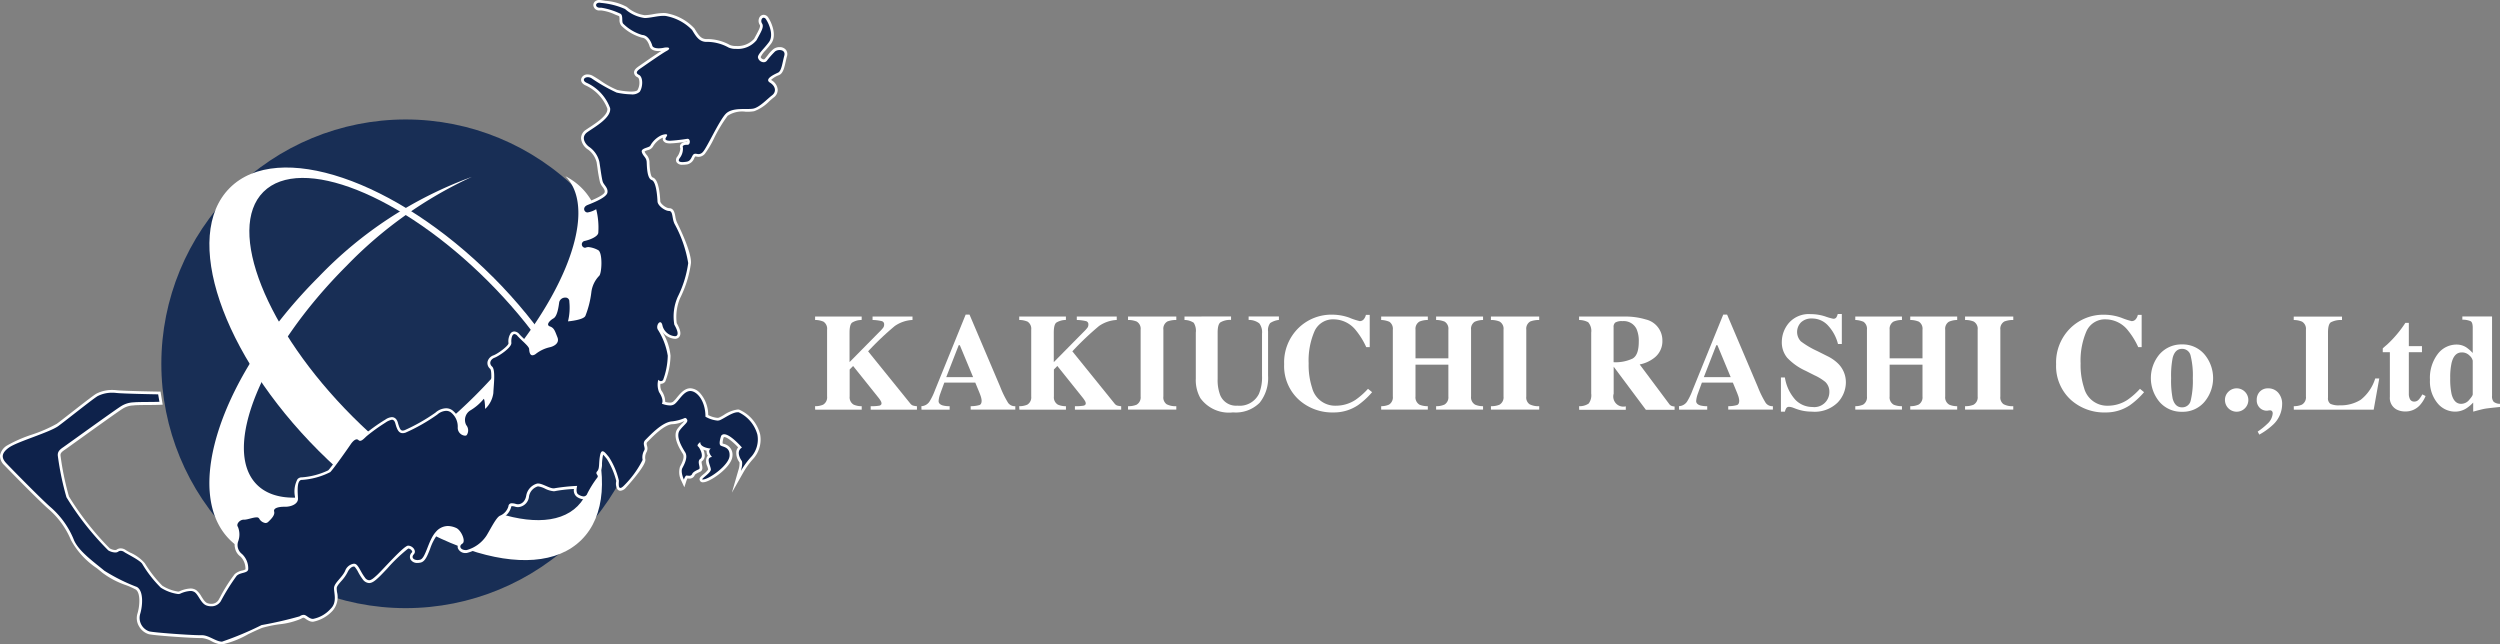 <svg data-name="グループ 407239" xmlns="http://www.w3.org/2000/svg" width="217.507" height="56.069" viewBox="0 0 217.507 56.069"><rect x="0" y="0" width="217.507" height="56.069" fill="#808080" stroke="none"/><defs><clipPath id="a"><path data-name="パス 36289" d="M46.27 55.519a21.258 21.258 0 1021.258-21.258A21.258 21.258 0 0046.27 55.519" transform="translate(-46.27 -34.261)" fill="none"/></clipPath><clipPath id="c"><path data-name="長方形 51046" fill="none" d="M0 0h217.507v56.069H0z"/></clipPath><radialGradient id="b" cx=".717" cy=".498" r=".498" gradientTransform="matrix(-1 0 0 1 -.176 0)" gradientUnits="objectBoundingBox"><stop offset="0" stop-color="#fff"/><stop offset=".007" stop-color="#fbfcfd"/><stop offset=".257" stop-color="#8c9dbc"/><stop offset=".429" stop-color="#466293"/><stop offset=".509" stop-color="#2b4b84"/><stop offset="1" stop-color="#182e55"/></radialGradient></defs><g data-name="グループ 407128"><g data-name="グループ 407127" clip-path="url(#a)" transform="translate(14.037 10.394)"><path data-name="長方形 51045" transform="rotate(-48.24 15.826 35.404)" fill="url(#b)" d="M0 0h60.033v60.033H0z"/></g></g><g data-name="グループ 407130"><g data-name="グループ 407129" clip-path="url(#c)"><path data-name="パス 36290" d="M50.6 16.347a5.521 5.521 0 00-1.409-1.014c3.1 3.107-.4 11.626-7.8 19.035s-15.936 10.9-19.039 7.8.388-11.628 7.8-19.039a36.251 36.251 0 0110.9-7.741 35.074 35.074 0 00-13.319 8.693c-8.463 8.453-11.923 18.695-7.742 22.876s14.423.718 22.875-7.734S54.781 20.528 50.6 16.347" fill="#fff"/><path data-name="パス 36291" d="M42.87 24.082c8.449 8.453 11.912 18.694 7.73 22.875s-14.423.718-22.875-7.734-11.915-18.694-7.734-22.875 14.423-.718 22.875 7.734m-19.953-7.384c-3.253 3.253.229 12.01 7.778 19.559s16.306 11.031 19.559 7.778-.23-12.01-7.78-19.558-16.3-11.032-19.557-7.779" fill="#fff"/><path data-name="パス 36292" d="M19.308 55.949a2.218 2.218 0 01-.861-.279 2.224 2.224 0 00-.876-.282h-.163c-.853 0-4.025-.228-4.45-.337a1.347 1.347 0 01-.769-.648 1.243 1.243 0 01-.113-.99c.232-.743.285-1.933-.218-2.236a6.546 6.546 0 00-.869-.387 7.257 7.257 0 01-1.987-1.042c-.153-.128-.323-.265-.5-.409a6.915 6.915 0 01-2.209-2.391 7.333 7.333 0 00-2-2.761c-.843-.737-3.432-3.378-3.829-3.8a.972.972 0 01-.34-.751 1.191 1.191 0 01.584-.792 11.945 11.945 0 012.11-.919 12.348 12.348 0 002.191-.956c.289-.212.811-.619 1.364-1.051.9-.7 1.838-1.433 2.077-1.567a2.889 2.889 0 011.326-.3 2.954 2.954 0 01.348.02c.571.068 3.609.121 3.64.121h.1l.15.879-.136.006c-.251.012-.628.014-1.006.017-.491 0-1 .007-1.213.03l-.073.008a1.967 1.967 0 00-.959.293c-.307.18-2.539 1.782-3.873 2.739-.62.445-1.09.782-1.184.846-.3.207-.445.353-.42.619a24.515 24.515 0 00.743 3.595 25.4 25.4 0 003.585 4.561 1.139 1.139 0 00.541.168.327.327 0 00.185-.042.489.489 0 01.3-.1.66.66 0 01.376.13c.063.044.2.121.365.212a3.641 3.641 0 011.251.888 10.439 10.439 0 001.558 1.995 3.66 3.66 0 001.438.534.369.369 0 00.143-.022 2.518 2.518 0 01.924-.244.762.762 0 01.453.13 1.8 1.8 0 01.412.515 1.429 1.429 0 00.57.62 1.064 1.064 0 00.373.067.836.836 0 00.736-.374l.151-.266a14.372 14.372 0 011.247-1.974 1.278 1.278 0 01.6-.284c.3-.079.38-.122.374-.256a1.6 1.6 0 00-.487-1.175 1.051 1.051 0 01-.427-.689.784.784 0 01.052-.555 1.683 1.683 0 00-.013-1.143.393.393 0 01-.024-.426.728.728 0 01.618-.394h.041a2.178 2.178 0 00.489-.097 2.574 2.574 0 01.586-.109.353.353 0 01.33.151.645.645 0 00.449.34.232.232 0 00.165-.073c.265-.254.542-.545.475-.782a.322.322 0 01.052-.292c.185-.245.7-.271.917-.271h.121a1.277 1.277 0 00.858-.292.393.393 0 00.118-.3l-.01-.176c-.037-.619-.05-1.2.187-1.448a.375.375 0 01.28-.121h.035a6.291 6.291 0 002.351-.641c.276-.269 1.554-2.086 1.77-2.41.095-.143.345-.475.619-.475a.328.328 0 01.234.1.077.077 0 00.058.028c.1 0 .262-.16.394-.289l.085-.082a15.278 15.278 0 011.652-1.191c.038-.019.079-.046.125-.074a1.052 1.052 0 01.507-.2c.139 0 .324.069.415.4.142.512.263.772.527.772a.69.69 0 00.22-.042 16.064 16.064 0 002.715-1.545 1.326 1.326 0 01.845-.353.8.8 0 01.566.225 1.68 1.68 0 01.563 1.356.561.561 0 00.162.412.537.537 0 00.349.169.112.112 0 00.069-.017.411.411 0 00.088-.275.607.607 0 00-.133-.429.73.73 0 01-.147-.589 1.179 1.179 0 01.52-.868 4.515 4.515 0 001.1-.925.145.145 0 01.135-.1h.05l.048.042a1.608 1.608 0 01.13.7 2.514 2.514 0 00.487-1.13c0-.129.016-.3.03-.491.042-.572.112-1.528-.1-1.718a.533.533 0 01-.191-.5.664.664 0 01.442-.469c.372-.136 1.415-.859 1.385-1.179a1.139 1.139 0 01.17-.788.29.29 0 01.218-.1.49.49 0 01.348.2c.137.151.3.3.448.447.368.35.594.574.6.775 0 .1.03.426.166.426a.434.434 0 00.237-.112 3.2 3.2 0 011.265-.59.875.875 0 00.559-.352.4.4 0 000-.347l-.072-.184c-.165-.423-.234-.6-.51-.695a.311.311 0 01-.24-.265c-.023-.267.322-.535.531-.651.285-.16.395-1.007.436-1.326a.643.643 0 01.648-.5.441.441 0 01.468.471v.3a6.544 6.544 0 01-.052 1.273c.566-.067 1.149-.222 1.218-.391a8.159 8.159 0 00.507-2.006 2.577 2.577 0 01.732-1.514 3.279 3.279 0 00.114-1.6c-.049-.288-.128-.419-.187-.445a2.134 2.134 0 00-.772-.249.543.543 0 00-.2.036.353.353 0 01-.128.024.431.431 0 01-.4-.39.4.4 0 01.366-.44c.576-.127 1.065-.4 1.09-.6a8.765 8.765 0 00-.114-1.874 1.914 1.914 0 01-.689.235.417.417 0 01-.419-.338.5.5 0 01.387-.548c.4-.16 1.572-.624 1.643-.977a.7.7 0 00-.2-.554 1.243 1.243 0 01-.206-.362c-.069-.229-.148-.77-.219-1.247a27.655 27.655 0 00-.073-.479 2.077 2.077 0 00-.789-1.187 1.182 1.182 0 01-.563-.877.757.757 0 01.368-.645c.1-.069.212-.145.338-.228.665-.439 1.669-1.1 1.581-1.734a3.814 3.814 0 00-1.908-2.088c-.385-.155-.388-.369-.371-.454a.43.43 0 01.456-.293.762.762 0 01.364.1c.156.086.38.23.639.4a7.386 7.386 0 001.529.848 6.424 6.424 0 001.222.15c.473 0 .619-.106.664-.168a1.421 1.421 0 00.164-1.014.425.425 0 00-.187-.287c-.156-.078-.24-.175-.248-.29-.015-.208.215-.366.438-.52l.162-.112c.468-.326 1.713-1.189 2.059-1.371a.727.727 0 00.119-.076.458.458 0 00-.059 0 1.155 1.155 0 00-.228.027 2.3 2.3 0 01-.462.05c-.381 0-.623-.116-.679-.326-.076-.281-.335-.817-.769-.838a4.015 4.015 0 01-1.713-1 .644.644 0 01-.13-.471c-.007-.22-.019-.367-.13-.4-.086-.029-.2-.077-.34-.132a3.982 3.982 0 00-1.236-.362h-.14a.439.439 0 01-.393-.2.3.3 0 010-.3.418.418 0 01.374-.183.849.849 0 01.154.015l.334.056a4.59 4.59 0 011.814.5 3.122 3.122 0 001.625.752 5.059 5.059 0 00.765-.091 5.493 5.493 0 01.866-.1 1.412 1.412 0 01.405.051 4.223 4.223 0 012.193 1.236c.377.626.617.98 1.161.98h.177a3.956 3.956 0 011.794.506 1.4 1.4 0 00.593.1 2 2 0 001.673-.687q.08-.151.154-.285c.279-.512.464-.85.332-1.053a.511.511 0 01-.027-.515.31.31 0 01.267-.176.376.376 0 01.309.2c.238.359.747 1.437.244 2.113a9.697 9.697 0 01-.475.576c-.239.274-.465.533-.459.671a.411.411 0 00.381.311.237.237 0 00.185-.08c.1-.111.188-.221.272-.328a2.886 2.886 0 01.462-.5.772.772 0 01.466-.152.568.568 0 01.464.2.5.5 0 01.059.46c-.041.144-.075.3-.11.459-.107.487-.209.947-.488 1.078l-.041.019c-.5.233-.752.411-.759.531 0 .042.058.086.094.109a.939.939 0 01.5.717.7.7 0 01-.306.6c-.11.083-.238.2-.377.321a3.517 3.517 0 01-1.275.85 3.556 3.556 0 01-.7.041 2.343 2.343 0 00-1.66.391 12.387 12.387 0 00-1.206 1.995 8.7 8.7 0 01-.774 1.313.624.624 0 01-.457.227.926.926 0 01-.167-.019.617.617 0 00-.113-.014.183.183 0 00-.064.01c-.051.018-.1.109-.146.205a.73.73 0 01-.512.472 2.332 2.332 0 01-.407.042c-.22 0-.356-.054-.414-.164a.347.347 0 01.066-.363 1.3 1.3 0 00.274-.833.224.224 0 01.008-.223.488.488 0 01.431-.164h.076c.056 0 .08-.084.08-.143 0-.039-.014-.139-.076-.139s-.167.022-.283.039a10.007 10.007 0 01-1.234.13 1.161 1.161 0 01-.258-.023.276.276 0 01-.177-.487l.032-.054a1.2 1.2 0 00-.464.159 2.054 2.054 0 00-.748.766c-.058.12-.21.172-.386.232-.3.1-.374.156-.344.25a1.034 1.034 0 00.191.33.908.908 0 01.235.565v.094c.015.375.051 1.253.35 1.355.417.141.55 1.149.587 1.971.013.292.587.714.889.716s.369.32.424.626a2.046 2.046 0 00.162.572c.013.024 1.259 2.478 1.2 3.459a9.6 9.6 0 01-.924 2.983 4.168 4.168 0 00-.3 2.3c.235.42.441.881.187 1.108a.353.353 0 01-.244.077 1.345 1.345 0 01-1.189-1c-.036-.19-.089-.218-.089-.218a.19.19 0 00-.08.088.415.415 0 00-.027.359c.031.063.077.15.133.254a4.908 4.908 0 01.755 2.1 6.96 6.96 0 01-.434 2.183.369.369 0 01-.285.147.354.354 0 01-.142-.031 1.32 1.32 0 00.082.8 1.42 1.42 0 01.3 1.008 1.767 1.767 0 00.536.1.559.559 0 00.345-.094 2.657 2.657 0 00.369-.4c.285-.348.607-.741 1.038-.761h.032a1.083 1.083 0 01.738.36 2.788 2.788 0 01.7 1.924 2.369 2.369 0 00.915.289.472.472 0 00.189-.033 4.834 4.834 0 00.43-.231 2.686 2.686 0 011.154-.461.763.763 0 01.092.006 3.1 3.1 0 011.736 2.048 2.381 2.381 0 01-.518 1.977 6.982 6.982 0 00-.927 1.258l-.5.886.284-.979a1.534 1.534 0 00.078-.787 1.277 1.277 0 01-.256-.881.619.619 0 01.206-.351c-.319-.354-.994-1.016-1.372-1.016a.18.18 0 00-.153.07c-.119.331-.149.654-.09.689a.947.947 0 00.157.063.833.833 0 01.676.943c-.056.862-1.706 2.019-2.3 2.148a.72.72 0 01-.144.019.153.153 0 01-.16-.1c-.043-.116.058-.2.277-.386.154-.13.475-.4.461-.515a1.837 1.837 0 00-.081-.3c-.086-.267-.175-.542-.046-.733a.344.344 0 01.14-.119.737.737 0 01-.153-.482.38.38 0 01.024-.089 1.245 1.245 0 01-.69-.323.5.5 0 01-.07-.1.185.185 0 00-.045.073 1.323 1.323 0 01.377.877.45.45 0 01-.185.384c-.113.079-.091.227-.045.442.037.17.082.383-.1.467l-.039.018c-.174.081-.437.2-.488.339a.361.361 0 01-.383.218 1.4 1.4 0 01-.181-.015h-.017a.9.9 0 00-.133.272l-.095.291-.128-.278c-.035-.075-.333-.744-.125-1.122.143-.261.48-.873.248-1.238-.253-.4-.924-1.458-.457-2.071a4.547 4.547 0 01.389-.438c.247-.251.271-.3.2-.389-.032-.042-.046-.042-.053-.042a.618.618 0 00-.178.066 2.239 2.239 0 01-.924.236c-.726.033-1.643.959-2.084 1.4-.064.065-.119.12-.162.161-.146.14-.125.266-.079.461a.575.575 0 01-.015.438 1.082 1.082 0 00-.131.732c.11.328-1.308 2.017-1.665 2.37a.607.607 0 01-.383.224.216.216 0 01-.16-.069c-.11-.116-.106-.336-.091-.612v-.074a6.478 6.478 0 00-.842-1.976 34.257 34.257 0 00-.1-.118c-.1-.118-.281-.339-.356-.339 0 0-.054.022-.1.243a4.851 4.851 0 00-.08.7 1.166 1.166 0 01-.2.754c-.058.064-.052.074 0 .154a.3.3 0 010 .4 8.949 8.949 0 00-.846 1.352.466.466 0 01-.435.323 1.1 1.1 0 01-.51-.183c-.251-.144-.234-.509-.2-.725a13.848 13.848 0 00-1.753.187.524.524 0 01-.143.019 1.98 1.98 0 01-.715-.219 1.923 1.923 0 00-.638-.2.281.281 0 00-.1.017 1.209 1.209 0 00-.812.943.9.9 0 01-.833.846.779.779 0 01-.221-.033 1.061 1.061 0 00-.293-.052c-.153 0-.19.061-.2.159a1.361 1.361 0 01-.8.91c-.2.07-.584.744-.836 1.19-.106.189-.207.366-.294.506a3.112 3.112 0 01-1.828 1.309h-.052a.574.574 0 01-.6-.336.4.4 0 01.219-.447c.063-.039.069-.138.064-.214a1.349 1.349 0 00-.588-.94 1.743 1.743 0 00-.67-.159 1.28 1.28 0 00-.965.48 4.517 4.517 0 00-.7 1.337c-.228.578-.407 1.034-.724 1.113a1.1 1.1 0 01-.257.033.536.536 0 01-.516-.263.406.406 0 01.108-.442.224.224 0 00.038-.26.523.523 0 00-.438-.292 10.763 10.763 0 00-1.917 1.787c-.285.3-.532.562-.682.705-.319.3-.564.516-.812.516a.6.6 0 01-.455-.28 4.749 4.749 0 01-.384-.609 2.1 2.1 0 00-.329-.493.23.23 0 00-.16-.057c-.193 0-.469.174-.65.565a3.4 3.4 0 01-.526.74 1.446 1.446 0 00-.426.693 2.63 2.63 0 00.029.357 1.672 1.672 0 01-.353 1.528 2.9 2.9 0 01-1.618.92.649.649 0 01-.223-.037 1.4 1.4 0 01-.342-.192.471.471 0 00-.262-.123.538.538 0 00-.277.111 6.551 6.551 0 01-1.868.465 10.845 10.845 0 00-1.467.309c-.278.1-.754.326-1.258.566a8.939 8.939 0 01-2.222.883z" fill="#0e224b"/><path data-name="パス 36293" d="M52.16.24a.744.744 0 01.133.013 6.631 6.631 0 012.089.531 3.2 3.2 0 001.706.784c.476 0 1.116-.19 1.628-.19a1.314 1.314 0 01.372.046 4.222 4.222 0 012.124 1.183c.356.59.632 1.038 1.264 1.038h.177a3.893 3.893 0 011.738.492 1.5 1.5 0 00.649.116 2.112 2.112 0 001.78-.753c.385-.723.678-1.155.481-1.459-.142-.219-.029-.5.14-.5a.271.271 0 01.21.149c.253.38.69 1.379.248 1.975s-.971 1.038-.958 1.325a.526.526 0 00.5.425.356.356 0 00.271-.121 7.252 7.252 0 01.72-.817.65.65 0 01.393-.124c.263 0 .509.147.408.5-.157.556-.227 1.317-.534 1.462s-1.229.553-.718.869.586.809.182 1.115-1.063 1.022-1.605 1.146-1.842-.152-2.425.467-1.639 2.955-1.979 3.306a.5.5 0 01-.37.19c-.1 0-.187-.033-.279-.033a.32.32 0 00-.1.016c-.234.081-.224.6-.641.673a2.262 2.262 0 01-.386.04c-.257 0-.426-.079-.249-.339a1.32 1.32 0 00.283-.953c-.062-.128.092-.214.33-.214h.08c.256 0 .263-.522 0-.522h-.025a14.369 14.369 0 01-1.493.168 1.085 1.085 0 01-.231-.02c-.342-.081-.093-.27-.036-.434.026-.073-.025-.111-.124-.111a1.262 1.262 0 00-.534.174 2.149 2.149 0 00-.8.819c-.095.195-.857.2-.736.571s.4.449.421.864.031 1.419.435 1.556.489 1.49.506 1.863.653.828 1.008.83.235.66.481 1.134a10.7 10.7 0 011.182 3.4 9.45 9.45 0 01-.91 2.933 4.233 4.233 0 00-.3 2.42c.183.327.409.783.212.96a.247.247 0 01-.164.047 1.222 1.222 0 01-1.072-.9c-.043-.229-.123-.315-.205-.315-.167 0-.341.366-.217.619a6.054 6.054 0 01.877 2.291 6.467 6.467 0 01-.406 2.115.253.253 0 01-.194.1.339.339 0 01-.226-.119 1.732 1.732 0 00.066 1.07c.235.358.387.754.248 1.011a2.019 2.019 0 00.69.152.679.679 0 00.418-.119c.373-.285.771-1.109 1.34-1.135h.026c.566 0 1.319.832 1.318 2.236a2.663 2.663 0 001.034.337.592.592 0 00.237-.043c.405-.177 1.065-.683 1.536-.683a.582.582 0 01.077 0 3.033 3.033 0 011.632 1.937 2.277 2.277 0 01-.484 1.883 7.057 7.057 0 00-.947 1.284s.2-.7.06-.891-.491-.833.031-1.142c0 0-.986-1.156-1.549-1.156a.3.3 0 00-.259.133s-.263.718-.046.849.825.131.775.9-1.608 1.909-2.209 2.038a.6.6 0 01-.118.017c-.278 0 .736-.57.7-.891-.042-.352-.465-1.029.1-1.067 0 0-.475-.511-.1-.732 0 0-.959-.07-.919-.569 0 0-.358.259-.2.379s.536.855.2 1.087.088.8-.124.9-.516.23-.589.424a.258.258 0 01-.271.141 1.8 1.8 0 01-.206-.019h-.006c-.117 0-.232.357-.232.357s-.314-.677-.129-1.014.5-.95.244-1.36-.873-1.4-.463-1.934.8-.7.592-.972a.182.182 0 00-.148-.089 3.912 3.912 0 01-1.108.3c-.881.04-1.98 1.268-2.324 1.6s.031.672-.114.926a1.189 1.189 0 00-.141.83 8.532 8.532 0 01-1.636 2.246c-.137.136-.233.189-.3.189-.182 0-.137-.41-.127-.629a6.414 6.414 0 00-.872-2.06c-.181-.21-.386-.5-.546-.5-.09 0-.166.091-.216.339-.139.688-.02 1.146-.252 1.4s.186.332 0 .56a9.06 9.06 0 00-.862 1.379.35.35 0 01-.326.251 1 1 0 01-.45-.167c-.275-.158-.108-.75-.108-.75a16.38 16.38 0 00-1.936.2.393.393 0 01-.11.014c-.38 0-.963-.422-1.354-.422a.4.4 0 00-.145.025 1.323 1.323 0 00-.887 1.035c-.079.474-.38.746-.715.746a.647.647 0 01-.187-.028 1.174 1.174 0 00-.327-.057.279.279 0 00-.32.266 1.259 1.259 0 01-.718.809c-.333.115-.859 1.213-1.193 1.745a3.026 3.026 0 01-1.733 1.253h-.047c-.481 0-.654-.353-.317-.561s-.114-1.188-.54-1.367a1.852 1.852 0 00-.717-.168 1.394 1.394 0 00-1.054.519c-.667.731-.87 2.292-1.365 2.414a.948.948 0 01-.228.029c-.361 0-.559-.242-.319-.5.28-.308-.12-.752-.489-.752H35.5c-.375.017-2.133 2.024-2.661 2.524-.322.3-.538.484-.729.484a.475.475 0 01-.36-.233c-.319-.41-.492-.9-.727-1.117a.35.35 0 00-.241-.088.952.952 0 00-.759.635c-.273.588-.949 1.04-.962 1.48s.293 1.236-.289 1.8a2.749 2.749 0 01-1.535.886.531.531 0 01-.182-.03c-.292-.106-.42-.322-.645-.322a.636.636 0 00-.344.131 33.424 33.424 0 01-3.309.76 27.5 27.5 0 01-3.44 1.442h-.007c-.528-.008-1.145-.561-1.739-.561h-.164c-.849 0-4-.225-4.42-.334a1.239 1.239 0 01-.8-1.486c.225-.72.327-2.015-.271-2.375a15.741 15.741 0 01-2.84-1.418c-.872-.734-2.306-1.733-2.675-2.749A7.449 7.449 0 004.37 44.1c-.84-.736-3.413-3.36-3.82-3.793s-.491-.849.228-1.366 3.553-1.325 4.3-1.876 3.052-2.4 3.429-2.61a2.76 2.76 0 011.267-.287 2.839 2.839 0 01.334.019c.584.07 3.652.122 3.652.122l.111.647c-.582.027-1.839.006-2.226.048a2.187 2.187 0 00-1.08.317c-.45.264-4.757 3.38-5.064 3.589s-.5.39-.473.729a24.853 24.853 0 00.753 3.623 24.724 24.724 0 003.639 4.623 1.259 1.259 0 00.6.183.428.428 0 00.259-.068.371.371 0 01.228-.076.541.541 0 01.308.109c.247.17 1.424.738 1.576 1.053a10.329 10.329 0 001.6 2.044 3.731 3.731 0 001.5.553.486.486 0 00.191-.032 2.424 2.424 0 01.877-.234.648.648 0 01.383.107c.333.238.542.974 1.009 1.15a1.183 1.183 0 00.415.075.952.952 0 00.839-.434 18.313 18.313 0 011.383-2.215c.341-.34 1.029-.194 1.009-.63a1.7 1.7 0 00-.545-1.273.979.979 0 01-.339-1.071 1.737 1.737 0 00-.013-1.286c-.18-.235.162-.627.5-.627h.061c.267 0 .756-.2 1.055-.2a.244.244 0 01.227.092.753.753 0 00.552.4.351.351 0 00.248-.106c.281-.269.595-.595.508-.9-.083-.291.384-.41.854-.41h.121c.489 0 1.118-.229 1.1-.719s-.147-1.619.337-1.619h.035a6.338 6.338 0 002.434-.675c.3-.292 1.609-2.165 1.786-2.43.136-.2.342-.421.519-.421a.206.206 0 01.15.065.2.2 0 00.142.063c.172 0 .371-.223.562-.4a15.584 15.584 0 011.625-1.171 1.51 1.51 0 01.576-.264c.125 0 .236.077.3.309.137.491.273.86.643.86a.81.81 0 00.258-.049 15.984 15.984 0 002.755-1.569 1.217 1.217 0 01.766-.323.677.677 0 01.483.191 1.567 1.567 0 01.526 1.268.688.688 0 00.631.7.223.223 0 00.149-.046.727.727 0 00-.041-.878.973.973 0 01.354-1.271 4.428 4.428 0 001.147-.978c.008-.019.017-.028.025-.028.064 0 .119.53.113.8 0 .039.01.056.029.056a2.31 2.31 0 00.693-1.365c.015-.577.217-2.007-.106-2.3s-.113-.653.211-.771 1.5-.872 1.463-1.3c-.031-.324.051-.759.269-.759a.384.384 0 01.259.159c.412.454 1.009.9 1.02 1.147.008.185.047.541.286.541a.546.546 0 00.309-.136 3.066 3.066 0 011.22-.569c.266-.061.865-.309.645-.86s-.282-.818-.654-.947-.024-.512.31-.7.443-1 .5-1.415a.528.528 0 01.529-.392.323.323 0 01.349.352 5 5 0 01-.116 1.715s1.363-.111 1.517-.485a8.2 8.2 0 00.516-2.051A2.474 2.474 0 0152.129 24c.235-.206.324-2.052-.1-2.244a2.193 2.193 0 00-.822-.26.665.665 0 00-.241.044.233.233 0 01-.085.016.3.3 0 01-.012-.593c.506-.111 1.146-.388 1.184-.707a6.5 6.5 0 00-.183-2.054 2.135 2.135 0 01-.745.281h-.013c-.292 0-.477-.456.018-.653s1.631-.643 1.716-1.065-.318-.665-.411-.974-.215-1.271-.288-1.711a2.2 2.2 0 00-.842-1.268c-.377-.244-.824-.877-.191-1.324s2.085-1.246 1.969-2.077A3.894 3.894 0 0051.1 7.232c-.5-.2-.3-.516.04-.516a.634.634 0 01.306.082 14.67 14.67 0 002.2 1.257 6.522 6.522 0 001.248.153.969.969 0 00.761-.218c.27-.379.333-1.28-.068-1.478s-.056-.424.228-.62 1.8-1.26 2.185-1.46c.306-.16.278-.305 0-.305a1.269 1.269 0 00-.251.029 2.217 2.217 0 01-.438.048c-.3 0-.52-.077-.563-.237-.063-.232-.329-.9-.879-.926a3.929 3.929 0 01-1.639-.97c-.191-.174.042-.786-.3-.9a6.1 6.1 0 00-1.613-.5.8.8 0 00-.082 0h-.058c-.4 0-.435-.437-.015-.437m0-.24a.6.6 0 00-.374.115.422.422 0 00-.166.333.5.5 0 00.555.468.7.7 0 00.082 0h.058a4 4 0 011.191.354c.137.056.255.1.346.135.039.013.045.2.048.294a.74.74 0 00.168.556 4.126 4.126 0 001.788 1.031c.457.022.657.742.659.75.042.154.2.413.795.413a2.169 2.169 0 00.223-.012c-.441.282-1.129.756-1.728 1.172l-.13.091-.023.016c-.239.165-.509.351-.489.627a.485.485 0 00.315.389.309.309 0 01.124.208 1.3 1.3 0 01-.145.916c-.008.012-.1.118-.566.118a6.526 6.526 0 01-1.2-.147 7.5 7.5 0 01-1.489-.832 10.884 10.884 0 00-.646-.4.885.885 0 00-.421-.111.546.546 0 00-.574.39c-.022.114-.023.4.444.589a3.66 3.66 0 011.834 1.993c.078.555-.927 1.22-1.528 1.617-.127.084-.244.161-.342.23a.871.871 0 00-.418.746 1.307 1.307 0 00.618.976 1.967 1.967 0 01.736 1.1c.021.126.045.294.072.477a12.736 12.736 0 00.222 1.265 1.342 1.342 0 00.224.4c.133.183.213.3.182.46-.022.109-.252.367-1.553.883l-.017.007a.618.618 0 00-.449.68.533.533 0 00.52.436h.024a1.729 1.729 0 00.6-.178 9.928 9.928 0 01.081 1.683c-.014.115-.419.373-1 .5a.522.522 0 00-.459.57.553.553 0 00.523.5.475.475 0 00.171-.032.424.424 0 01.155-.028 2.077 2.077 0 01.724.238 3.059 3.059 0 01.033 1.854 2.681 2.681 0 00-.763 1.6 8 8 0 01-.5 1.96 2.072 2.072 0 01-.962.3 9.269 9.269 0 00.027-1.135v-.3a.559.559 0 00-.588-.591.765.765 0 00-.767.6c-.1.734-.221 1.15-.376 1.237-.064.036-.627.363-.592.767a.429.429 0 00.32.367c.216.075.269.192.438.626l.073.184a.273.273 0 010 .246.775.775 0 01-.48.291 3.311 3.311 0 00-1.31.611.488.488 0 01-.151.085.7.7 0 01-.061-.309c-.012-.259-.275-.51-.64-.856-.151-.144-.308-.293-.442-.441a.6.6 0 00-.437-.237.409.409 0 00-.307.141 1.25 1.25 0 00-.2.88c.005.228-.923.915-1.307 1.055a.785.785 0 00-.518.559.648.648 0 00.228.615c.165.151.087 1.219.058 1.621-.014.2-.027.363-.03.5a1.942 1.942 0 01-.275.768.835.835 0 00-.137-.418l-.071-.072-.113-.006a.266.266 0 00-.244.17 4.735 4.735 0 01-1.056.873 1.3 1.3 0 00-.575.957.834.834 0 00.181.687.485.485 0 01.1.322.431.431 0 01-.037.191.424.424 0 01-.264-.131.437.437 0 01-.127-.326 1.813 1.813 0 00-.6-1.446.917.917 0 00-.649-.258 1.446 1.446 0 00-.924.383 15.868 15.868 0 01-2.674 1.522.582.582 0 01-.181.036c-.167 0-.268-.167-.411-.685-.117-.422-.383-.485-.531-.485a1.141 1.141 0 00-.57.222c-.042.026-.082.051-.117.069a15.568 15.568 0 00-1.679 1.21l-.086.083a1.609 1.609 0 01-.3.25.444.444 0 00-.306-.123c-.32 0-.588.331-.719.528-.207.311-1.487 2.131-1.753 2.391a6.418 6.418 0 01-2.267.606h-.035a.5.5 0 00-.368.159 2.275 2.275 0 00-.219 1.537c0 .063.007.122.01.174a.276.276 0 01-.085.213 1.153 1.153 0 01-.771.255h-.12a1.359 1.359 0 00-1.014.319.443.443 0 00-.071.4c.053.187-.282.508-.443.663a.113.113 0 01-.082.04.545.545 0 01-.346-.282.462.462 0 00-.433-.21 2.644 2.644 0 00-.616.113 2.243 2.243 0 01-.439.089h-.061a.853.853 0 00-.725.461.508.508 0 00.036.552 1.654 1.654 0 01.009 1 .9.9 0 00-.071.647 1.17 1.17 0 00.483.767 1.5 1.5 0 01.429 1.078.075.075 0 010 .028.841.841 0 01-.283.106 1.391 1.391 0 00-.654.315 13.391 13.391 0 00-1.266 2l-.151.266a.715.715 0 01-.632.315.956.956 0 01-.331-.059c-.2-.074-.356-.327-.511-.572a1.886 1.886 0 00-.443-.549.88.88 0 00-.522-.152 2.619 2.619 0 00-.972.254.25.25 0 01-.1.013 3.547 3.547 0 01-1.373-.515 10.573 10.573 0 01-1.515-1.947 3.551 3.551 0 00-1.3-.94c-.153-.085-.3-.165-.356-.206a.777.777 0 00-.444-.151.61.61 0 00-.376.127.3.3 0 01-.111.017 1.017 1.017 0 01-.482-.153 25.266 25.266 0 01-3.532-4.5 24.96 24.96 0 01-.737-3.558c-.017-.191.062-.3.369-.509.1-.065.55-.391 1.178-.842 1.335-.958 3.569-2.561 3.872-2.739a1.854 1.854 0 01.912-.278l.073-.008c.208-.023.711-.026 1.2-.03.373 0 .759-.006 1.015-.017l.271-.013-.046-.268L14 34.27l-.034-.2h-.2c-.03 0-3.062-.053-3.627-.121a3.068 3.068 0 00-.362-.021 2.978 2.978 0 00-1.384.317c-.23.129-.977.707-2.091 1.576-.553.431-1.075.839-1.363 1.05a12.368 12.368 0 01-2.162.941 11.93 11.93 0 00-2.138.933 1.3 1.3 0 00-.639.879 1.116 1.116 0 00.372.847c.4.423 2.99 3.068 3.837 3.809a7.2 7.2 0 011.966 2.712 6.985 6.985 0 002.247 2.443c.178.143.347.279.5.407a7.354 7.354 0 002.02 1.062 6.521 6.521 0 01.851.378c.445.268.38 1.411.166 2.1a1.371 1.371 0 00.123 1.084 1.471 1.471 0 00.844.706c.473.122 3.674.341 4.48.341h.164a2.147 2.147 0 01.825.27 2.331 2.331 0 00.91.291 8.121 8.121 0 002.285-.895c.5-.239.973-.464 1.245-.561a10.831 10.831 0 011.446-.3 6.53 6.53 0 001.915-.483.426.426 0 01.211-.091c.047 0 .1.037.192.1a1.516 1.516 0 00.37.207.775.775 0 00.264.044 3.128 3.128 0 001.7-.953 1.8 1.8 0 00.389-1.628 2.533 2.533 0 01-.028-.339c0-.16.2-.393.4-.618a3.5 3.5 0 00.543-.768c.158-.341.392-.5.542-.5a.116.116 0 01.08.026 2.108 2.108 0 01.305.462 4.811 4.811 0 00.394.625.734.734 0 00.549.326c.292 0 .555-.228.894-.549.153-.145.4-.407.688-.71a13.78 13.78 0 011.83-1.748.408.408 0 01.328.219.105.105 0 01-.017.131.52.52 0 00-.129.571.652.652 0 00.626.335 1.193 1.193 0 00.285-.036c.377-.094.567-.575.807-1.185a4.44 4.44 0 01.677-1.3 1.168 1.168 0 01.877-.441 1.635 1.635 0 01.624.15 1.221 1.221 0 01.486.691.4.4 0 01.018.254.511.511 0 00-.268.579.688.688 0 00.715.423h.058a3.2 3.2 0 001.925-1.365c.089-.143.19-.322.3-.511a4.529 4.529 0 01.771-1.136 1.478 1.478 0 00.878-1.01.106.106 0 01.011-.042.182.182 0 01.071-.01.933.933 0 01.258.047.889.889 0 00.255.038 1.018 1.018 0 00.952-.946 1.1 1.1 0 01.737-.851.167.167 0 01.059-.008 1.877 1.877 0 01.59.193 2.085 2.085 0 00.763.229.636.636 0 00.176-.024 12.237 12.237 0 011.583-.174.7.7 0 00.276.7 1.193 1.193 0 00.569.2.584.584 0 00.545-.394 8.928 8.928 0 01.829-1.326.422.422 0 000-.543l-.008-.012a1.274 1.274 0 00.228-.822 4.725 4.725 0 01.078-.687c.008-.041.017-.074.024-.1a3.115 3.115 0 01.221.248l.1.12a6.668 6.668 0 01.813 1.893v.072a.937.937 0 00.123.7.337.337 0 00.248.106.7.7 0 00.467-.258c.019-.019 1.857-2.01 1.694-2.494a.976.976 0 01.122-.634.679.679 0 00.027-.525c-.044-.187-.05-.255.045-.347l.164-.164c.4-.4 1.326-1.337 2-1.368a2.344 2.344 0 00.969-.247l.08-.036a2.055 2.055 0 01-.188.208 4.634 4.634 0 00-.4.45c-.518.68.186 1.79.451 2.208.194.306-.13.895-.251 1.116a1.619 1.619 0 00.121 1.23l.257.556.189-.583a1.172 1.172 0 01.077-.181 1.277 1.277 0 00.14.008.475.475 0 00.5-.3c.034-.091.3-.214.427-.273l.039-.019c.266-.124.2-.422.164-.6s-.052-.285 0-.318a.565.565 0 00.236-.48 1.336 1.336 0 00-.117-.525 1.862 1.862 0 00.279.092.775.775 0 00.111.444.467.467 0 00-.076.087.978.978 0 00.031.837 2.089 2.089 0 01.074.265 2.034 2.034 0 01-.418.423c-.239.2-.384.325-.312.519a.272.272 0 00.272.174.83.83 0 00.169-.022c.64-.137 2.338-1.33 2.4-2.257a.956.956 0 00-.756-1.065c-.037-.013-.076-.026-.1-.038a1.6 1.6 0 01.1-.539.067.067 0 01.047-.013c.268 0 .824.484 1.207.894a.734.734 0 00-.159.33 1.373 1.373 0 00.277.977 1.9 1.9 0 01-.1.683l-.565 1.952 1-1.767a6.846 6.846 0 01.907-1.233 2.519 2.519 0 00.554-2.071 3.2 3.2 0 00-1.84-2.158.843.843 0 00-.108-.007 2.755 2.755 0 00-1.214.478c-.156.09-.3.175-.418.225a.367.367 0 01-.14.023 2.124 2.124 0 01-.8-.243 2.877 2.877 0 00-.732-1.935 1.2 1.2 0 00-.823-.395h-.037c-.485.022-.84.456-1.126.8a2.571 2.571 0 01-.349.379.445.445 0 01-.272.069 1.5 1.5 0 01-.4-.065 1.691 1.691 0 00-.337-.99 1.031 1.031 0 01-.079-.581h.038a.486.486 0 00.377-.19 6.42 6.42 0 00.462-2.252 4.775 4.775 0 00-.76-2.148 1.5 1.5 0 001.138.677.47.47 0 00.324-.108c.359-.322.006-.953-.163-1.256a4.217 4.217 0 01.3-2.187 9.752 9.752 0 00.939-3.033c.067-1.03-1.2-3.5-1.208-3.522a1.925 1.925 0 01-.151-.538c-.055-.3-.131-.723-.542-.725-.264 0-.76-.39-.77-.6-.087-1.882-.525-2.03-.669-2.079-.083-.028-.227-.227-.269-1.246v-.095a1.035 1.035 0 00-.26-.633.95.95 0 01-.168-.282 1.279 1.279 0 01.264-.111.7.7 0 00.455-.293 1.914 1.914 0 01.7-.713 1.653 1.653 0 01.18-.084.343.343 0 00.009.235.456.456 0 00.336.241 1.259 1.259 0 00.286.026 10.091 10.091 0 001.25-.131c.089-.014.165-.025.224-.032a.158.158 0 010 .034h-.043a.6.6 0 00-.532.22.344.344 0 00-.014.339 1.4 1.4 0 01-.265.713.451.451 0 00-.073.486.565.565 0 00.52.228 2.458 2.458 0 00.424-.034.842.842 0 00.6-.536.811.811 0 01.087-.15h.016a.574.574 0 01.091.012.993.993 0 00.188.021.735.735 0 00.543-.264 8.312 8.312 0 00.794-1.34 12.727 12.727 0 011.187-1.969 2.276 2.276 0 011.573-.353 3.613 3.613 0 00.731-.044 3.586 3.586 0 001.33-.877c.137-.121.266-.235.37-.314a.819.819 0 00.353-.7 1.055 1.055 0 00-.554-.814l-.024-.017a1.964 1.964 0 01.677-.413l.041-.019c.333-.157.44-.645.554-1.161.034-.154.069-.312.108-.452a.616.616 0 00-.079-.565.685.685 0 00-.56-.246.894.894 0 00-.543.177 3 3 0 00-.483.524c-.083.105-.168.214-.265.321a.119.119 0 01-.093.043.3.3 0 01-.262-.2 2.133 2.133 0 01.429-.586c.15-.172.321-.367.482-.584.544-.731.011-1.872-.24-2.25a.489.489 0 00-.409-.256.428.428 0 00-.373.238.632.632 0 00.032.636c.092.143-.1.49-.337.93l-.155.286a1.912 1.912 0 01-1.567.624 1.3 1.3 0 01-.538-.09 4.075 4.075 0 00-1.849-.512h-.177c-.481 0-.693-.316-1.058-.922a4.32 4.32 0 00-2.262-1.289 1.551 1.551 0 00-.44-.056 5.569 5.569 0 00-.886.1 4.96 4.96 0 01-.743.089 2.982 2.982 0 01-1.546-.716 4.5 4.5 0 00-1.877-.534l-.332-.056A.989.989 0 0052.16 0m5.326 28.641a2.185 2.185 0 01-.048-.093.206.206 0 01-.018-.1 1.152 1.152 0 00.065.194" fill="#fff"/><path data-name="パス 36294" d="M70.911 35.339a1.7 1.7 0 00.7-.129.737.737 0 00.348-.715v-5.812a.733.733 0 00-.318-.7 1.885 1.885 0 00-.725-.145v-.3h4.052v.3a1.591 1.591 0 00-.838.233q-.217.18-.217.863v2.572l2.582-2.615a3.513 3.513 0 00.349-.383.478.478 0 00.079-.278.277.277 0 00-.208-.292 4.054 4.054 0 00-.8-.1v-.3h3.475v.3a2.953 2.953 0 00-1.544.528 25.385 25.385 0 00-2.318 2.2l3.662 4.531a.533.533 0 00.232.184 1.779 1.779 0 00.355.062v.3h-4.026v-.3a4.591 4.591 0 00.744-.047c.133-.027.2-.1.2-.205a.451.451 0 00-.064-.2 2.427 2.427 0 00-.228-.325l-2.18-2.725-.3.306v2.35a.731.731 0 00.348.709 1.722 1.722 0 00.7.135v.3h-4.049z" fill="#fff"/><path data-name="パス 36295" d="M80.163 35.339a.9.9 0 00.7-.393 5.472 5.472 0 00.487-1.008l2.666-6.568h.334l2.678 6.3a8.585 8.585 0 00.674 1.369.709.709 0 00.633.3v.3H84.45v-.3a2.729 2.729 0 00.77-.1q.185-.076.185-.386a1.545 1.545 0 00-.094-.427 7.012 7.012 0 00-.159-.411l-.3-.726h-2.694q-.264.715-.34.932a2.386 2.386 0 00-.158.674q0 .258.346.375a2.308 2.308 0 00.615.071v.3h-2.449zm4.5-2.526l-1.154-2.777h-.1l-1.083 2.777z" fill="#fff"/><path data-name="パス 36296" d="M88.671 35.339a1.7 1.7 0 00.7-.129.737.737 0 00.348-.715v-5.812a.733.733 0 00-.318-.7 1.885 1.885 0 00-.725-.145v-.3h4.061v.3a1.591 1.591 0 00-.838.233q-.217.18-.217.863v2.572l2.582-2.615a3.506 3.506 0 00.349-.383.478.478 0 00.079-.278.277.277 0 00-.208-.292 4.055 4.055 0 00-.8-.1v-.3h3.475v.3a2.953 2.953 0 00-1.544.528 25.388 25.388 0 00-2.318 2.2l3.662 4.531a.533.533 0 00.232.184 1.777 1.777 0 00.355.062v.3H93.52v-.3a4.591 4.591 0 00.744-.047c.133-.027.2-.1.2-.205a.451.451 0 00-.064-.2 2.431 2.431 0 00-.228-.325l-2.18-2.725-.3.306v2.35a.731.731 0 00.348.709 1.722 1.722 0 00.7.135v.3h-4.049z" fill="#fff"/><path data-name="パス 36297" d="M98.143 35.339a1.848 1.848 0 00.732-.123.733.733 0 00.363-.721v-5.812a.725.725 0 00-.346-.71 1.971 1.971 0 00-.75-.134v-.3h4.2v.3a2.155 2.155 0 00-.773.128.727.727 0 00-.352.716v5.812a.724.724 0 00.281.674 1.659 1.659 0 00.844.17v.3h-4.2z" fill="#fff"/><path data-name="パス 36298" d="M107.105 27.534v.3a1.657 1.657 0 00-.932.216q-.235.192-.234.88v4.021a3.667 3.667 0 00.217 1.414 1.484 1.484 0 001.506.928 1.868 1.868 0 001.869-1.026 3.738 3.738 0 00.269-1.578v-3.666a1.273 1.273 0 00-.237-.888 1.477 1.477 0 00-.929-.3v-.3h2.635v.3a1.751 1.751 0 00-.759.272 1.021 1.021 0 00-.184.741v3.838a3.441 3.441 0 01-.738 2.361 2.951 2.951 0 01-2.32.832 3.053 3.053 0 01-2.83-1.237 3.19 3.19 0 01-.4-1.695v-4.013a1.305 1.305 0 00-.179-.851 1.487 1.487 0 00-.805-.245v-.3z" fill="#fff"/><path data-name="パス 36299" d="M117.441 27.66a6.182 6.182 0 00.856.278.444.444 0 00.366-.176.852.852 0 00.173-.369h.334v2.806h-.305a6.562 6.562 0 00-.883-1.441 2.484 2.484 0 00-1.908-.973 1.758 1.758 0 00-1.712 1.041 6.436 6.436 0 00-.506 2.792 6.37 6.37 0 00.3 2.121 2.066 2.066 0 002.066 1.558 3.106 3.106 0 001.721-.515 6.486 6.486 0 001.077-.955l.357.293a6.844 6.844 0 01-1.236 1.137 3.75 3.75 0 01-2.109.627 4.348 4.348 0 01-2.977-1.059 3.965 3.965 0 01-1.33-3.141 4.181 4.181 0 011.272-3.17 4.092 4.092 0 012.93-1.137 4.432 4.432 0 011.517.279" fill="#fff"/><path data-name="パス 36300" d="M120.166 35.339a1.669 1.669 0 00.68-.135.741.741 0 00.334-.709v-5.812a.737.737 0 00-.3-.687 2.034 2.034 0 00-.715-.157v-.3h4.06v.3a1.916 1.916 0 00-.732.14.73.73 0 00-.34.7v2.495h2.86v-2.49a.729.729 0 00-.323-.7 1.978 1.978 0 00-.744-.145v-.3h4.084v.3a1.911 1.911 0 00-.72.151.722.722 0 00-.323.693v5.812a.732.732 0 00.358.715 1.672 1.672 0 00.685.129v.3h-4.084v-.3a1.705 1.705 0 00.732-.141.735.735 0 00.334-.7v-2.769h-2.86v2.766a.734.734 0 00.363.721 1.856 1.856 0 00.709.123v.3h-4.058z" fill="#fff"/><path data-name="パス 36301" d="M129.716 35.339a1.847 1.847 0 00.732-.123.732.732 0 00.363-.721v-5.812a.724.724 0 00-.346-.71 1.968 1.968 0 00-.75-.134v-.3h4.2v.3a2.151 2.151 0 00-.773.128.727.727 0 00-.351.716v5.812a.724.724 0 00.281.674 1.66 1.66 0 00.844.17v.3h-4.2z" fill="#fff"/><path data-name="パス 36302" d="M137.386 35.339a1.383 1.383 0 00.832-.229 1.191 1.191 0 00.222-.867v-5.308a1.14 1.14 0 00-.264-.9 1.661 1.661 0 00-.791-.193v-.3h3.861a6.2 6.2 0 011.945.252 1.864 1.864 0 011.441 1.834 1.819 1.819 0 01-.754 1.541 2.955 2.955 0 01-1.221.539l2.55 3.416a.5.5 0 00.211.185.93.93 0 00.276.056v.287h-2.5l-2.8-3.75v2.35a.878.878 0 001.055 1.1v.3h-4.055zm4.685-4.163q.506-.314.507-1.45a2.59 2.59 0 00-.194-1.1 1.232 1.232 0 00-1.218-.686 1.109 1.109 0 00-.63.12.479.479 0 00-.149.4v3.053a3.462 3.462 0 001.685-.331" fill="#fff"/><path data-name="パス 36303" d="M146.075 35.339a.9.9 0 00.7-.393 5.5 5.5 0 00.486-1.008l2.666-6.568h.334l2.678 6.3a8.586 8.586 0 00.674 1.369.709.709 0 00.633.3v.3h-3.885v-.3a2.735 2.735 0 00.771-.1q.184-.076.184-.386a1.54 1.54 0 00-.093-.427 7.808 7.808 0 00-.159-.411l-.3-.726h-2.695q-.263.715-.34.932a2.388 2.388 0 00-.158.674q0 .258.346.375a2.313 2.313 0 00.616.071v.3h-2.449zm4.5-2.526l-1.154-2.777h-.1l-1.083 2.777z" fill="#fff"/><path data-name="パス 36304" d="M154.946 32.842h.346a3.728 3.728 0 00.925 1.956 2.057 2.057 0 001.464.611 1.308 1.308 0 001.479-1.3 1.168 1.168 0 00-.353-.88 4.356 4.356 0 00-.946-.58l-.765-.387a5.081 5.081 0 01-1.606-1.137 2.1 2.1 0 01-.467-1.39 2.559 2.559 0 01.619-1.642 2.3 2.3 0 011.9-.762 4.014 4.014 0 011.259.2 4.676 4.676 0 00.694.2.3.3 0 00.271-.114.987.987 0 00.121-.3h.357v2.614h-.334a3.668 3.668 0 00-.828-1.565 1.869 1.869 0 00-1.44-.656 1.308 1.308 0 00-.942.331 1.19 1.19 0 00-.022 1.657 7.6 7.6 0 001.429.844l.886.445a3.511 3.511 0 01.944.663 2.284 2.284 0 01.659 1.651 2.56 2.56 0 01-.707 1.713 2.863 2.863 0 01-2.262.8 4.046 4.046 0 01-.724-.067 3.953 3.953 0 01-.723-.208l-.231-.088a1.741 1.741 0 00-.155-.038.745.745 0 00-.127-.015.278.278 0 00-.254.109 1.093 1.093 0 00-.121.307h-.346z" fill="#fff"/><path data-name="パス 36305" d="M161.415 35.339a1.672 1.672 0 00.68-.135.741.741 0 00.334-.709v-5.812a.735.735 0 00-.3-.687 2.029 2.029 0 00-.714-.157v-.3h4.06v.3a1.919 1.919 0 00-.732.14.73.73 0 00-.34.7v2.495h2.86v-2.49a.73.73 0 00-.322-.7 1.978 1.978 0 00-.744-.145v-.3h4.084v.3a1.918 1.918 0 00-.721.151.723.723 0 00-.322.693v5.812a.731.731 0 00.357.715 1.67 1.67 0 00.686.129v.3h-4.084v-.3a1.705 1.705 0 00.732-.141.735.735 0 00.334-.7v-2.769h-2.86v2.766a.733.733 0 00.363.721 1.856 1.856 0 00.709.123v.3h-4.06z" fill="#fff"/><path data-name="パス 36306" d="M170.966 35.339a1.847 1.847 0 00.732-.123.733.733 0 00.364-.721v-5.812a.724.724 0 00-.346-.71 1.972 1.972 0 00-.75-.134v-.3h4.195v.3a2.152 2.152 0 00-.773.128.727.727 0 00-.352.716v5.812a.723.723 0 00.281.674 1.657 1.657 0 00.843.17v.3h-4.195z" fill="#fff"/><path data-name="パス 36307" d="M184.601 27.66a6.209 6.209 0 00.855.278.443.443 0 00.367-.176.833.833 0 00.173-.369h.334v2.806h-.3a6.514 6.514 0 00-.884-1.441 2.482 2.482 0 00-1.91-.972 1.759 1.759 0 00-1.712 1.041 6.445 6.445 0 00-.506 2.792 6.371 6.371 0 00.3 2.121 2.067 2.067 0 002.067 1.558 3.1 3.1 0 001.72-.515 6.439 6.439 0 001.078-.955l.357.293a6.816 6.816 0 01-1.236 1.137 3.747 3.747 0 01-2.109.627 4.35 4.35 0 01-2.977-1.055 3.965 3.965 0 01-1.33-3.141 4.184 4.184 0 011.271-3.17 4.093 4.093 0 012.93-1.137 4.436 4.436 0 011.518.279" fill="#fff"/><path data-name="パス 36308" d="M187.903 30.804a2.52 2.52 0 011.936-.838 2.487 2.487 0 011.948.856 3.216 3.216 0 01.009 4.14 2.468 2.468 0 01-1.957.864 2.512 2.512 0 01-1.939-.841 3.225 3.225 0 010-4.181m1.122 3.856q.206.779.815.779a.744.744 0 00.762-.6 7.373 7.373 0 00.182-1.946 7.082 7.082 0 00-.19-1.942.745.745 0 00-.747-.6q-.609 0-.815.779a7.953 7.953 0 00-.135 1.763 8.172 8.172 0 00.129 1.764" fill="#fff"/><path data-name="パス 36309" d="M193.878 34.082a1.017 1.017 0 11-.3.718.977.977 0 01.3-.718" fill="#fff"/><path data-name="パス 36310" d="M196.425 37.548a5.766 5.766 0 00.821-.656 1.366 1.366 0 00.486-.92.316.316 0 00-.059-.2.234.234 0 00-.182-.07.929.929 0 00-.146.015.889.889 0 01-.123.015.859.859 0 01-.618-.252.9.9 0 01-.261-.68 1.009 1.009 0 01.272-.732.95.95 0 01.712-.281 1.136 1.136 0 01.882.378 1.446 1.446 0 01.343 1.011 2.462 2.462 0 01-.774 1.758 5.9 5.9 0 01-1.213.879z" fill="#fff"/><path data-name="パス 36311" d="M199.565 35.339a1.743 1.743 0 00.7-.13.731.731 0 00.357-.715v-5.811a.722.722 0 00-.34-.7 1.845 1.845 0 00-.721-.14v-.3h4.2v.3a1.9 1.9 0 00-.975.2q-.243.181-.243.892v5.672a.575.575 0 00.208.527 1.711 1.711 0 00.812.13 3.269 3.269 0 001.819-.478 3.752 3.752 0 001.269-1.86h.352l-.486 2.719h-6.949z" fill="#fff"/><path data-name="パス 36312" d="M207.306 30.645v-.334c.106-.1.236-.212.393-.346q.31-.286.586-.592a9.934 9.934 0 00.99-1.284h.3v2.028h1.142v.527h-1.142v3.61a1.029 1.029 0 00.076.422.4.4 0 00.387.264.52.52 0 00.393-.167 2.193 2.193 0 00.316-.46l.287.141a2.715 2.715 0 01-.5.8 1.665 1.665 0 01-1.259.545 1.627 1.627 0 01-.738-.158 1.131 1.131 0 01-.612-1.108v-3.888z" fill="#fff"/><path data-name="パス 36313" d="M212.09 30.801a2.043 2.043 0 011.626-.823 1.545 1.545 0 01.844.235 3.151 3.151 0 01.574.5v-2.2q0-.456-.176-.565a1.72 1.72 0 00-.727-.133v-.281h2.584v6.908a.732.732 0 00.14.515.9.9 0 00.551.177v.275q-1.007.1-1.3.15t-1.031.255v-.791a3.2 3.2 0 01-.621.521 1.824 1.824 0 01-.961.269 1.976 1.976 0 01-1.53-.744 2.966 2.966 0 01-.65-2.022 3.434 3.434 0 01.677-2.247m2.736 3.988q.309-.346.309-.487v-2.917a.811.811 0 00-.265-.434.905.905 0 00-.7-.287q-.64 0-.869.885a5.585 5.585 0 00-.124 1.342 6.16 6.16 0 00.117 1.395q.218.85.835.85a.918.918 0 00.7-.346" fill="#fff"/></g></g></svg>